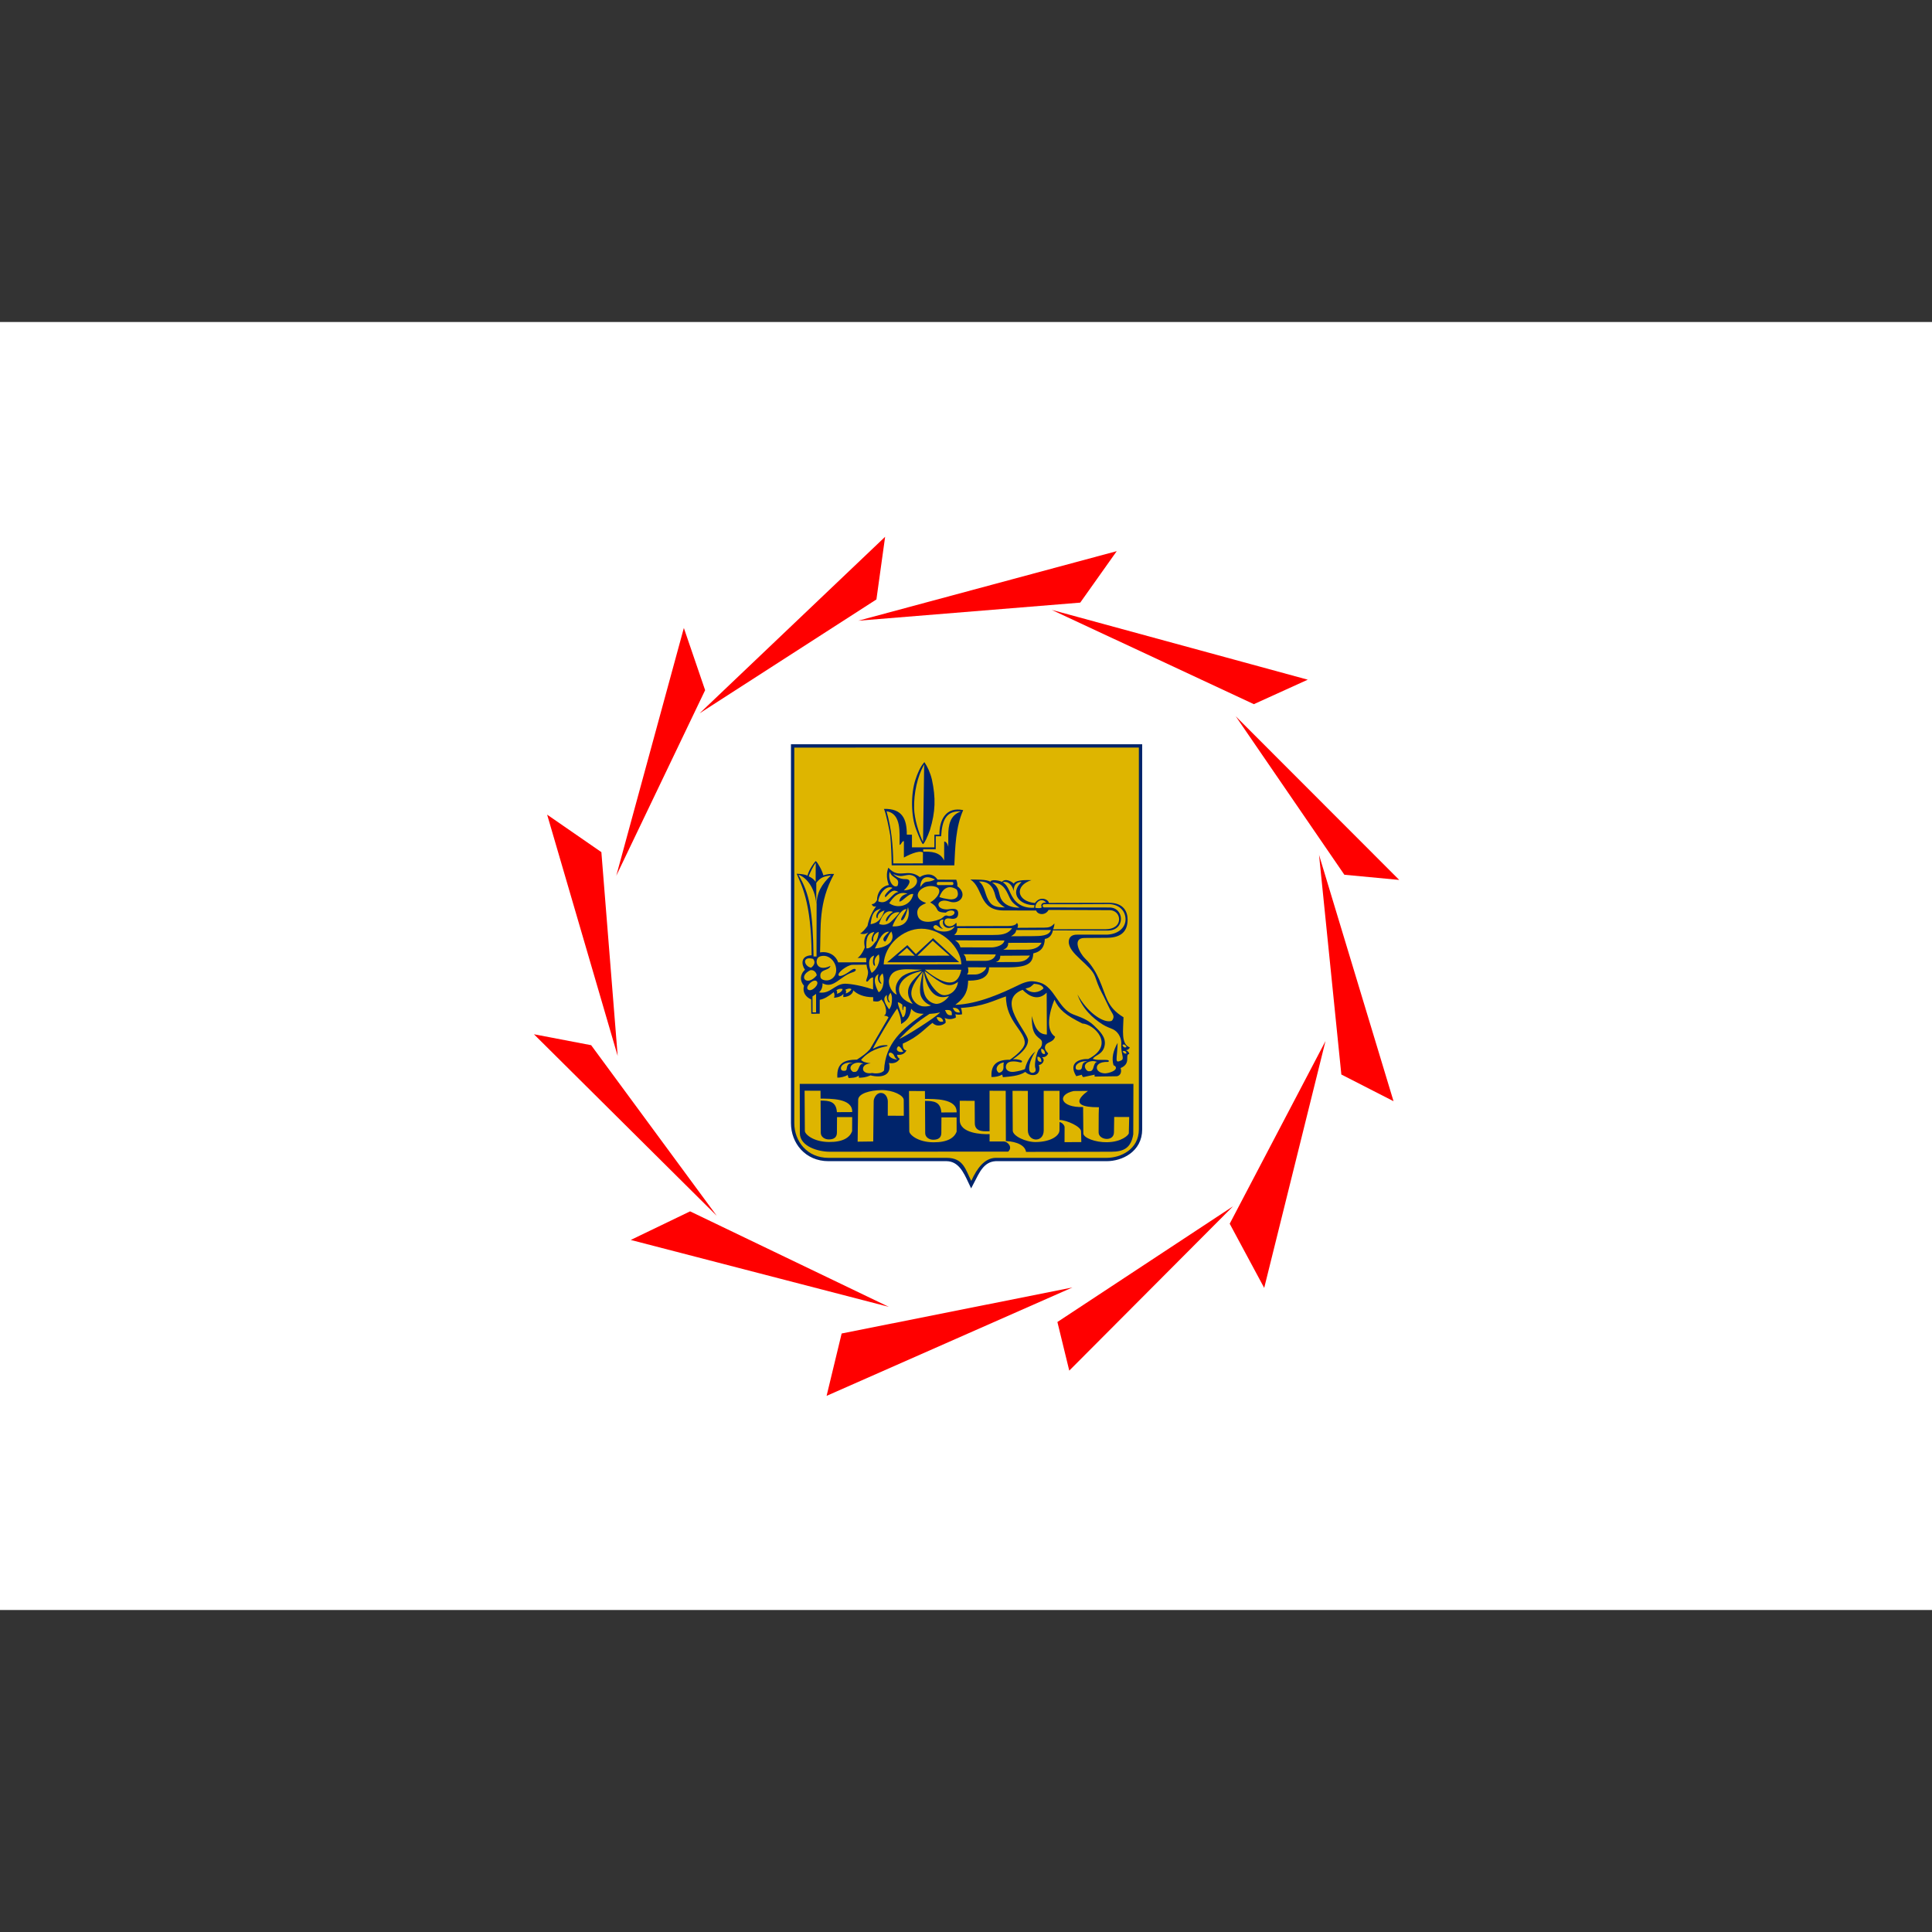 <?xml version='1.0' encoding='utf-8'?>
<ns0:svg xmlns:ns0="http://www.w3.org/2000/svg" id="svg1025" width="640" height="640" clip-rule="evenodd" fill-rule="evenodd" image-rendering="optimizeQuality" shape-rendering="geometricPrecision" text-rendering="geometricPrecision" version="1.1" viewBox="4960.93 -4960.94 29765.63 29765.63" xml:space="preserve">
 <ns0:rect x="4960.93" y="-4960.94" width="29765.63" height="29765.63" fill="#333333" stroke="none"/>
 <ns0:defs id="defs826">
  <ns0:style id="style824" type="text/css">
   
    .str0 {stroke:#00246B;stroke-width:105.83;stroke-miterlimit:22.926}
    .fil1 {fill:none}
    .fil4 {fill:red}
    .fil0 {fill:white}
    .fil3 {fill:#00246B;fill-rule:nonzero}
    .fil2 {fill:#DEB500;fill-rule:nonzero}
   
  </ns0:style>
 </ns0:defs>
 <ns0:g id="Слой_x0020_1" transform="translate(11.47,-6.35)">
  
  <ns0:rect id="rect829" class="fil0" x="-11.47" y="6.35" width="39687.5" height="19843.75" stroke-width=".939" />
  
  
  
  
  
  
  
  
  
  
  
  
  <ns0:g id="g1206" transform="matrix(.97 0 0 .97 543.977 -954.759)"><ns0:g id="_1724468807696" transform="translate(7.98,-77.722)">
   <ns0:g id="g997">
    <ns0:path id="path831" class="fil1 str0" d="m22622.43 13891.67c0 319.52-289.84 452.74-511.11 452.74h-1765.96c-226.92 12.54-307.7 220.13-384.43 366.46-72.25-153.36-165.24-362.6-390.58-366.46h-1878.56c-332.49 0-542.16-257.41-542.16-552.36v-5963.85l5472.8-0.01z" />
    <ns0:g id="g835">
     <ns0:path id="path833" class="fil2" d="m22622.43 7827.6v6064.07c0 319.52-289.84 452.74-511.11 452.74h-1765.96c-169.03 3.86-291.4 158.36-384.43 366.46-91.42-175.35-122.78-366.46-390.58-366.46h-1878.56c-332.49 0-542.16-257.41-542.16-552.36v-5963.85zm0 0.59v-0.59z" />
    </ns0:g>
    <ns0:path id="path837" class="fil3" d="m21919.44 13053.57 355.14-5.08c65.5-14.05 75.96-81.64 57.28-129.92 177.71-74.47 59.05-212.36 138.02-224.89-2.42-24.42-25.81-50.52-52.98-59.32 23.27 0.04 57.6-22.47 60.67-44.09-142.29-53.39-102.94-271.54-99.09-478.82-273.83-167.24-268.38-335.83-388.89-605.09-42.63-95.23-113.67-226.01-218.77-325.06-82.05-77.32-220.94-327.98-13.11-329.39l358.79-2.44c236.36-1.61 327.37-113.36 327.07-290.19-0.2-131.98-69.75-266.36-296.34-265.85l-954.5 2.12c-2.93-52.91-135.31-119.82-221.24 1.67-291.18-28.7-327.92-275.7-54.42-364.06-39.67 1.45-249.65-14.42-281.34 57.39-23.71-26.87-128.18-97.02-188.88-29.44-42.14-24.35-171.32-45.28-183.81-1.65-42-40.17-250.37-34.33-317.17-35.9 210.59 131.55 127.44 491.09 529.97 491.69l514.3 0.76c28.15 72.96 151.85 80.25 197.9-9.34l959.04 3.65c113.17-1.99 162.83 77.97 160.99 146.78-2.59 96.89-87.64 156.43-214.29 156.53l-832.88 0.66c5.47-22.09 22.34-54.03 20.14-93.01-49.29 55.17-84.99 66.75-161.09 66.81-148.9 0.12-277.73 2.12-426.23 2.72 10.5-27.23 15.37-51.07-8.11-79.19-22.28 56.48-134.33 50.2-187.54 50.4l-771.29 2.9c2.94-23.06 2.25-38.68-5.79-55.48-68.82 86.41-157.59 63.08-179.94 14.69-16.91-36.58-3.63-97.2 80.84-80.72 99.93 19.51 124.52-23.68 129.93-64.93 16.74-127.73-128.5-80.26-174.72-79.98-210.64 1.27-165.89-194.6 36.76-124.72 167.51 57.76 300.71-114.9 125.11-243.82 5.83-40.24-5.48-71.25-16.46-102.93l-297.56-1.2c-92.44-140.41-248.18-65.93-280.06-40.02-203.4-153.47-329.35 44.39-500.64-149.9-58.27 141.16 9.56 274.85 7.39 275.24-136.71 24.77-188.19 144.83-187.83 239.42-21.62 38.82-45 62.24-85.27 65.36 12.4 27.42 30.48 45.16 71.4 33.42-52.46 65.91-118.07 197.77-137.53 311.45-34.54 49.33-79.45 101.59-118.67 121.38 41.67 10.62 75.6 15.09 132.63-17.92-71.28 79.02-74.19 140.21-57.04 236.29-26.47 74.59-77.04 146.96-115.36 169.34l139.01-0.92c-1.34 23.03-1.44 46.07 0.1 69.11l-446.52 1.61c-31.01-97.51-136.86-182.43-287.78-158.24 14.6-405.89-28.39-790.23 223.05-1245.97-63.07-4.97-119.08 5.42-170.55 22.25-17.53-76.21-90.3-204.67-119.46-226.74-5.46-4.14-107.17 124.77-133.17 230.16-49.55-21.54-101.23-24.89-170.28-29.21 67.26 172.9 231.44 426.73 236.57 1295.32-177.19 3.96-164.02 149.48-105.97 228.94-85.38 82.35-80.16 180.03-15.31 254.43-27.58 97.09 24.26 180.24 113.99 217.41l1.67 227.98c44.21-0.43 89-0.84 133.78-1.29l0.47-220.95c65.12-8.78 144.81-57.14 221.76-120.3 10.75 20.11 20.84 55.83 3.87 88.18 16.69-0.15 112.53-8.42 150.25-61.86l-2.25 50.74c42.76 2.09 150.51-24.19 158.33-106.52 63.45 61.16 167.89 110.71 317 108.36l0.03 64.22c57.91 6.31 87.59 13.87 131.67-28.24 80.84 94.41 94.19 237.89 42.21 253.97-0.71 10.78 43.62-2.31 69.75 31.39l-294.13 504.17c-60.29 68.82-114.89 105.42-206.59 166.08-188.01 2.87-326.54 44.93-312.14 286.51 37.17 2.73 121.39-13.89 162.87-42.32 3.68 10.85 11.99 37.27 16.26 48.1 32.53-1.33 115.01 0.09 159.42-37.81l5.35 34.12c61.95-2.54 106.07-4.89 183.09-38.12 176.65 45.76 344.34-0.36 292.58-196.94 64.4 12.92 134.82-2.2 171.27-66.76-24.94-11.45-43.15-41.24-39.27-63.48 75.81 9.23 125.2-23.45 145.84-70.69-27.55 0.63-64.14-23.39-57.28-106.57 252.17-109.62 356.22-247.41 470.88-329.47 74.72 78.64 181.48 30.08 210.01-3.62-2.42-26.36-1.17-52.89-19.56-74.04 56.9 22.69 104.36 27.68 179.35-4.77 0.33-23.37 2.99-21.82-5.96-55.89 20.54 7.27 53.83 12.28 105.51 2.64-0.25-44.76-8.85-86.65-19.09-101.68 357.53-20.45 529.39-121.61 717.15-183.08-4.92 398.68 322.78 562.58 296.28 752.67-11.33 81.21-147.5 194.67-234.74 253.52-245.68-3.03-299.34 114.47-292.89 273.42 58.02 4.6 125.4-11.52 171.59-37.54l10.89 41.3c113.15-11.57 252.58-16.26 356.2-84.26 83.18 83.43 264.41 75.65 215.25-109.19 52.78-6.72 111.9-75.39 48.1-125.58 35.56 6.47 80.62-10.42 99.53-59.15-31-32.77-60.12-66.71-49.45-110.32 19.82-81.01 127.08-51.74 159.27-155.14-158.43-103.29-90.26-392.7-10.59-587.29 75.45 161.23 176.73 244.49 442.75 377.9 184.18 7.61 533.46 340.07 95.4 564.16-130.25-4.76-327.16 51.4-191.64 272.92l91.31-23.14c-4.03 10.76 5.64 26.53 19.84 37.93l180.68-38.99z" />
    <ns0:path id="path839" class="fil2" d="m22134.69 12820.24c2.31 0.06 10.33-6.62 10.81-9.24 4.13-23.07-22.88-24.4-135.9-22.69-52.42 0.8-81.66-3.36-118.12-15.67 30.29-62.92 167.12-65.69 189.23-224.52 17.05-122.49-74.5-213.04-175.59-309.31-100.33-95.54-227.86-134.67-325.62-172.66-238.26-92.61-294.57-434.92-526.95-504.79-72.21-21.71-131.83-24.92-164.48-20.27-50.44 7.17-104.86 24.42-160.72 51.68-264.75 129.17-652.68 308.76-1021.1 321.8 171.45-128.22 199.11-235.38 204.83-384.72 77.58-0.72 330.6 5.6 332.71-211.52l290.65 0.34c334.06 0.39 402.75-69.64 411.27-221.52 136.61-31.54 178.19-114.36 183.13-229.63 75.9-9.25 115.94-71.83 128.14-136.11l868.81 3.37c287.36 1.12 267.92-366.27 30.97-366.58l-1045.49-1.34c-19.7-11.07-25.64-33.11-2-50.35 72.87-3.35 76.05 3.89 1040.76-2.8 180.85 8.57 261.98 124.74 261.06 245.98-0.87 114.17-97.29 226.43-285.29 239.09l-485.6 0.57c-77.05-0.68-128.55 34.23-131.26 109.6-7.02 194.63 348.11 363.9 418.06 556.27 22.94 63.06 53.41 160.22 104.38 252.98 47.1 85.71 90.22 186.36 131.16 265.38 37.92 73.18 81.07 104 42.22 168.18-10.81 17.86-21.53 21.73-51.55 23.46-119.35 6.86-352.08-143.19-506.36-426.75 78.09 227 240.33 374.78 396.8 475.26 62.64 40.22 120.07 57.3 161.32 76.11 114.39 52.18 141.07 176.27 138.29 221.04-10.54 169.42 49 236.56 9.76 269.67-7.21 6.07-31.93 16.73-48.12 20.93-35.05 9.07-39.6-9.09-35.11-71.4 2.47-34.54 11.87-115.67 15.06-221.7-70.96 125.24-98.68 244.08-64.4 356.54 13.7 2.13 33.63 15.85 37.13 34.48 9.87 52.64-105.65 87.53-159.16 92.06-63.31 5.35-133.9-25.91-142.67-76.36-8.58-49.35 28.47-108.63 178.94-104.86z" />
    <ns0:path id="path841" class="fil2" d="m21883.26 12807.9c21.2-1.51 52.12 3.55 81.68 13.2-22.78-0.02-43.19 8.96-65.25 92.58-6.66 25.27-22.25 51.59-46.94 53.82-11.85 1.07-32.9 2.79-40.11-0.69-23.34-11.26-46.43-44.24-48.04-71.2-2.54-42.56 41.12-82.21 118.66-87.71z" />
    <ns0:path id="path843" class="fil2" d="m21803.7 12813.95c-135.2 15.38-36.75 137.57-140.38 133.82-41.17-1.48-47-20.63-44.57-46.73 5.91-63.67 116.53-103.64 184.95-87.09z" />
    <ns0:path id="path845" class="fil2" d="m20736.28 12791.05c-49.57-13.01-69.73-14.58-115.69-12.04 179.17-122.16 240.82-217.77 241.8-299.89 1.54-130.61-524.62-634.29-86.77-803.95 92.86 94.13 239.74 187.89 382.62 45.53l2.97 664.74c-146.17-2.16-197.89-129.21-238.76-294.23-1.76 231.07 33.98 293.09 133.3 367.23 27.31 20.39 29.34 43.69 28.36 68.8-1.13 28.99-9.94 60.39-48.01 92.45-30.56 25.73-81.62 230.61-57.39 299.57 6.91 19.69 5.58 47.49-2.44 55.04-23.69 23.95-55.93 25.9-77.88 7.18-38.75-33.02-17.47-178.39 79.8-326.69-103.11 82.89-148.6 207.02-164.26 278.12-13.39 11.85-113.63 38.58-175.95 45.22-90.17 9.61-130.24-36.05-128.29-79.11 4.79-105.22 142.26-92.26 210.81-74.95 26.76 6.76 41.31 8.01 45.9-7.44 4.39-14.77-17.22-22.19-30.12-25.58z" />
    <ns0:path id="path847" class="fil2" d="m20399.69 12994.27c-86.99-64.13-2.54-161.16 79.11-164.28-5.69 12.43-7.43 29.16-6.61 46.7 2.25 47.89 0.94 101.63-72.5 117.58z" />
    <ns0:path id="path849" class="fil2" d="m18575.52 12955.59c19.59-437.49 297.12-664.27 630.58-899.87-86.17 2.27-149.59-16.23-199.71-79.53-18.04 117.57-54.4 182.53-160.44 242.89 0.69-92.45-28.94-170.54-61.3-247.78-59.47 69.38-348.51 555.83-387.2 640.82 65.82-25.57 101.4-62.12 223.44-57.2 19.65 0.79 8.81 14.26-3.57 16.8-93.37 19.22-269.29 55.55-407.44 216.43 28.57 30.42 66.46 45.07 153.09 54.27-105.42 13.46-121.81 56.98-121.77 91.31 0.04 49.37 66.91 78.86 144.02 63.14 27.34 7.27 147.99 18.95 190.3-41.28z" />
    <ns0:path id="path851" class="fil2" d="m18245.93 12850.9c-82.71-7.56-59.19 126.82-134.98 129.18-10.21 0.31-17.49 0.02-27.85-0.58-116.03-78.06 35.6-192.34 162.83-128.6z" />
    <ns0:path id="path853" class="fil2" d="m18088.43 12836.6c-137.62-24.84-204.8 46.04-198.28 90.47 2.72 18.46 13.3 32.93 36.19 34.35 6.67 0.41 13.76 0.45 20.92 0.42 41.65-0.89 33.2-40.97 39.58-60.99 13.88-43.54 31.28-63.36 101.59-64.25z" />
    <ns0:path id="path855" class="fil2" d="m21012.85 12738.23c22.01-2.66 64.7 15.36 61 83.08-46.59 0.94-68.94-25.79-61-83.08z" />
    <ns0:path id="path857" class="fil2" d="m18715.43 12691.99c29.07 25.98 16.5 53.57 69.9 92.38-191.97-23.52-145.85-160.22-69.9-92.38z" />
    <ns0:path id="path859" class="fil2" d="m22366.02 12649.73c34.14-9.22 54.28 3.87 61.3 35.38-20.45 10.32-47.86 2.53-61.3-35.38z" />
    <ns0:path id="path861" class="fil2" d="m21072.49 12612.15c27.89-2.43 64.39 37.93 58.66 83-57.69 9.24-65.11-55.34-58.66-83z" />
    <ns0:path id="path863" class="fil2" d="m18881.1 12657.21c-54.31 19.78-114.14-9.31-101.09-50.29 29.05-91.15 82.77 31.35 101.09 50.29z" />
    <ns0:path id="path865" class="fil2" d="m22361.88 12549.69c29.46-15.24 48.84 1.5 65.36 31.64-24.34 22.33-55.79 4.97-65.36-31.64z" />
    <ns0:path id="path867" class="fil2" d="m18817.07 12454.08c161.03-163.85 282.7-269.57 480.62-396.02 56.2-4.12 98.84-7.49 167.76-24.43-56.58 73.57-599.45 413.79-648.38 420.45z" />
    <ns0:path id="path869" class="fil2" d="m19409.61 12112.79c42.54-14.56 104.88 15.18 104.32 67.2-49.56 11.11-81.08-3.12-104.32-67.2z" />
    <ns0:path id="path871" class="fil2" d="m18793.63 11873.6c25.86 1.71 45.21 18.51 71.46 36.87 1.21 28.1 2.41 56.23 3.62 84.34l11.48-0.26c-2.27-24.07 3.18-36.83 10.18-57.66 19.65 4.73 19.65 4.73 31.3 12.51 4.1 28.62-2.14 160.86-53.81 162.02-0.65-28.97-67.38-161.81-74.23-237.82z" />
    <ns0:path id="path873" class="fil2" d="m19543.14 11996.91c64.05-4.14 101 0.37 107.68 39.89 2.67 15.74 0.45 25.13 0.69 41.83-63.96 4.56-76.71-12.03-108.37-81.72z" />
    <ns0:path id="path875" class="fil2" d="m19667.12 11960.72c35.1 0.38 95.2-0.54 113.64 75.55-75.3 3.27-92.12-25.83-113.64-75.55z" />
    <ns0:polygon id="polygon877" class="fil2" points="17495.64 12033.41 17439.94 12033.44 17438.9 11780.09 17495.8 11740.06" />
    <ns0:path id="path879" class="fil2" d="m18656.46 11986.9c-65.99-96.04-114.35-174.98-36.83-229.62-6.46 128.35 67.92 140.81 39.44 100.82-17.08-23.98-34.14-73.44 20.01-135.53 13.89 26.64 22.58 58.03 22.04 95.21-1.06 73.63-6.38 114.04-44.66 169.12z" />
    <ns0:path id="path881" class="fil2" d="m19008.99 11747.96c-9.9-135.55 111.2-269.06 183.9-365.64-22.59 110.94-66.66 274.18-36.43 378.85 17.09 59.16 77.43 136.67 165.51 161.99-42.3 15.52-84.59 18.36-123 15.52-97.76-7.21-183.13-96.83-189.98-190.72z" />
    <ns0:path id="path883" class="fil2" d="m19177.04 11377.85c-96.98 115.01-344.95 262.86-146.47 521.74-324.95-104.96-293.19-437.59 146.47-521.74z" />
    <ns0:path id="path885" class="fil2" d="m19202.15 11382.9c40.33 185.02 122.51 484.51 404.79 390.94-41.44 65.46-139.14 135.86-215.86 123.41-89.16-14.49-148.64-81.39-172.48-151.07-40.18-117.4-21.85-266.24-16.45-363.28z" />
    <ns0:path id="path887" class="fil2" d="m19221.25 11377.19c283.61 216.5 381.27 280.54 528.77 171.98-11.62 110.55-97.25 210.78-218.46 212.04-137.22 1.44-296.72-285.95-310.31-384.02z" />
    <ns0:path id="path889" class="fil2" d="m20821.64 11655.44c95.07-24.91 75.16-24.54 135.71-75.34 50.78 4.09 134.66 14.28 150.73 73.23-63.53 64.07-192.03 94.58-286.44 2.11z" />
    <ns0:path id="path891" class="fil2" d="m18654.46 11517.3c47.09-219.1 302.59-160.77 521.04-161.46-91.83 22.57-253.63 44.34-333.94 126.84-69.38 71.26-104.95 164.11-64.65 267.97-71.29-19.69-139.96-151.86-122.45-233.35z" />
    <ns0:path id="path893" class="fil2" d="m17818.3 11681.55c33.29-21.88 64.52-27.62 98.2-19.35-4.03 39.59-54.58 68.25-91.49 76.58 3.82-11.27 13.5-29.92-6.71-57.23z" />
    <ns0:path id="path895" class="fil2" d="m17960.96 11673.48c23.82-11.48 71.14-27.76 95.32-8.69-1.11 20.14-55.54 64.37-91.01 67.46 13.48-26.58 6.79-45.68-4.31-58.77z" />
    <ns0:path id="path897" class="fil2" d="m18490.64 11714.28c-14.93-20.16-130.99-228.81-2.83-288.11-40.63 136.32 63.61 173.25 41.99 141.8-44.08-64.14-26.79-112.4 22.04-152.68 32.5 74.76 24.62 254.44-61.2 298.99z" />
    <ns0:path id="path899" class="fil2" d="m17541.32 11716.64c40.04-31.63 60.54-89.93 56.41-145.23 181.35 96.09 271.79-112.53 486.19-176.76 75.35-22.57 39.81-84.28-30.58-30.34-118.36 90.7-182.65 102.18-197.17 85.08-35.83-42.22 136.95-168.78 216.41-171.17l224.4-2.3c9.74 101.98 50.14 89.07-1.75 236.96-8.19 23.34-2.87 28.1 4.29 31.33 27.3 12.33 38.38-59.61 101.56-66.15l-0.21 191.95c-249.81-82.23-415.15-93.1-455.81-90.66-158.61 9.5-226.39 168.66-403.74 137.29z" />
    <ns0:path id="path901" class="fil2" d="m17365.85 11670.43c-50.43-45.32 88.92-178.45 139.11-131.66 52.22 48.71-82.81 182.25-139.11 131.66z" />
    <ns0:path id="path903" class="fil2" d="m19224.31 11355.13 577.93 1.62c-33.48 172.4-121.29 214.26-216.8 200.33-155.84-22.76-360.83-199.87-361.13-201.95z" />
    <ns0:path id="path905" class="fil2" d="m17724.21 11295.86c-237.96 112.6-264.43-118.25-167.59-150.15 216.99-71.51 361.29 269.64 169.65 365.79-61.6 30.9-152.47 10.32-160.67-35.8-24.5-137.84 134.57-94.46 158.61-179.84z" />
    <ns0:path id="path907" class="fil2" d="m17506.5 11445.04c-156.66 191.04-308.32 18.67-101.13-81.41 53.7-8.06 94.67 33.21 101.13 81.41z" />
    <ns0:path id="path909" class="fil2" d="m19892.41 11431.95c24.83-24.1 26.47-62.11 14.7-114.5l291.26 1.22c-6.53 53.16-97.48 113.59-173.43 113.48z" />
    <ns0:path id="path911" class="fil2" d="m18378.79 11406.77c-44.81-81.3-76.03-242.28 38.94-275.17-43.22 122.36-1.29 170.79 13.38 161.6 0.99-5.69 0.38-12.08-1.09-19.06-7.77-37.02-23.82-98.34 61.49-162.05 37.88 124.3-43.51 252.2-112.72 294.68z" />
    <ns0:path id="path913" class="fil2" d="m17448.08 11183.94c35.83 42.42 29.91 95.07-31.33 140.27-115.23-20.94-151.54-190.17 31.33-140.27z" />
    <ns0:path id="path915" class="fil2" d="m18569.68 11272.36c9.11-305.3 303.01-566.9 597.65-567.42 327.57-0.56 624.79 294.91 636.05 565z" />
    <ns0:path id="path917" class="fil2" d="m20350.02 11234.9c34.49-12.7 72.02-29.7 71.09-100.44l470.21-3.05c-56.39 96.57-150.14 102.87-248.01 103.02z" />
    <ns0:path id="path919" class="fil2" d="m20184.26 11215.49-302.84 0.09c-7.8-57.1-16.1-79.97-44.59-105.29l513.19 3.1c-16.71 64.23-81.05 101.74-165.76 102.1z" />
    <ns0:polygon id="polygon921" class="fil3" points="19767.54 11236.36 18625.14 11238.8 18944.67 10965.75 19080.57 11108.63 19353.25 10855.35" />
    <ns0:polygon id="polygon923" class="fil2" points="19104.83 11133.73 19348.06 10895.84 19616.67 11132.89" />
    <ns0:polygon id="polygon925" class="fil2" points="18795.39 11132.6 18938.09 11008.76 19062.13 11133.42" />
    <ns0:path id="path927" class="fil2" d="m17455.44 11146.25c-11.19-720.74-62.89-1003.33-241.8-1297.97 100.94 24.63 265.19 179.3 285.2 467.89l0.24-339.89c74.89-93.01 118.58-100.29 234.17-119.04-147.63 140.95-228.88 272.98-229.19 470.51l-1.27 818.66z" />
    <ns0:path id="path929" class="fil2" d="m20468.12 11038.7c42.67-18.27 80.84-42.3 79.34-109.09l529.59-1.73c-41.81 83.54-140.53 108.34-223.99 110.06z" />
    <ns0:path id="path931" class="fil2" d="m20279.21 11002.16-491.14-1.16c-14.92-56.03-42.78-85.97-86.33-111.69l785.09 3.2c-13.8 79.24-138.55 109.81-207.62 109.65z" />
    <ns0:path id="path933" class="fil2" d="m18428.67 11018.46c35.12-50.06 93.8-268.27 223.3-266.17 20.81 0.33-145.73 109.05-65.9 156.24 23.15 13.68 44.61-93.03 104.82-159.87 86.82 190.33-135.34 265.11-262.22 269.8z" />
    <ns0:path id="path935" class="fil2" d="m18295.37 11017.2c-9.27-154.66 13.65-243.05 125.8-260.73-68.26 114.65-39.24 153.32-23.78 154.65 5.25 0.45 8.67-8.73 6.24-25.96-7.53-53.41 22.84-109.46 87.44-129.32-4.2 61.45-28.55 140.6-50.63 155.24-13.92 9.22-64.17 111.02-145.07 106.12z" />
    <ns0:path id="path937" class="fil2" d="m20592.3 10824.78c39.13-24.89 78.05-49.02 81.67-98.61l550.87-0.78c-23.39 93.07-164.98 96.97-281.16 97.57z" />
    <ns0:path id="path939" class="fil2" d="m20299.75 10804.46-610.5 1c42.3-34.4 52.47-74.6 50.49-109.39l868.99 0.75c-73.56 106.35-190.43 107.09-308.98 107.64z" />
    <ns0:path id="path941" class="fil2" d="m19370.79 10657.38c10.45-9.12 22.8-11.18 35.12-7.45 32.45 9.83 59.63 58.9 106.4 55.57-76.67-46.73-77.31-155.14 6.43-143.87-33.83 86.23 31.76 129.83 76.31 131.51 26.58 1.01 59.3-7.01 103.04-27.37-77.71 157.22-404.87 59.33-327.3-8.39z" />
    <ns0:path id="path943" class="fil2" d="m18496.57 10629.7c31.55-99.06 93.36-237.74 220.39-192.7-6.14 2.64-52.59 33.88-79.46 66.69-28.1 34.32-40.63 71.44-28.35 83.23 24.46 23.46 51.27-161.81 213.02-143.1-37.5 56.31-131.39 148.06-154.14 163.97-48.76 34.1-109.05 46.07-171.46 21.91z" />
    <ns0:path id="path945" class="fil2" d="m18709.86 10667.54c-1.75-23.26 127.55-287.7 224.35-273.25-45.74 79.05-114.17 173.26-77.98 177.15 16.17 1.75 57.65-27.72 99.07-206.59 6.65 0.4 83.44 320.68-245.44 302.69z" />
    <ns0:path id="path947" class="fil2" d="m18361.61 10633.43c21.95-188.92 68.27-219.4 164.48-247.28-127.45 117.35-51.43 173.52-52.31 146.36-1.32-41.09 17.51-91.02 108.98-118.13-53.74 154.62-122.65 203.32-221.15 219.05z" />
    <ns0:path id="path949" class="fil2" d="m19110.24 10498.37c-44.36-156.93 124.92-186.66 133.17-202.01-284.17-95-54.77-321.73 147.85-258.39 135.88 42.48 18.49 196.74-83.88 249.54 171.09 93.25 46.83 155.3 248.05 162.21 60.45-51.59 150.43-41.03 137.84 8.62-9.54 37.65-79.38 55.9-112.9 39.52-9.32-4.55-33.86-2.45-44.4 5.19-16.22 11.76-39.85 37.77-70.74 49.99-173.74 68.74-323.77 55.77-354.99-54.67z" />
    <ns0:path id="path951" class="fil2" d="m20977.22 10370.17c2.03-89.08 98.04-167.95 174.57-78.75-39.28-5.87-98.21 10.69-73.82 68.72 9.96 23.7-83.64 21.55-100.75 10.03z" />
    <ns0:path id="path953" class="fil2" d="m20291.52 9970.52c129.1 3.46 191.14 56.15 251.6 184.34 42.31 89.73 51.34 134.29 184.21 215.92-186.64 1.56-284.82-86.6-310.48-182.54-22.71-84.9-26.51-152.27-125.33-217.72z" />
    <ns0:path id="path955" class="fil2" d="m20459.05 9966.3c86.86-25.5 155.59 48.14 175.63 140.49-3.18-108.94 59.11-145.71 125.52-143.83-202.2 185.4-20.15 375.14 205.54 367.2-3.21 14.01-6.35 27.75-6.57 41.51-106.6 6-208.27-17.17-286.56-95.28-107.38-107.14-105.92-247.97-213.56-310.09z" />
    <ns0:path id="path957" class="fil2" d="m20082.32 9954.58c145.07-6.39 224.89 70.93 260.68 228.31 17.35 76.33 80.79 143.09 151.51 183.81-111.04-0.29-187.33-14.31-235.18-75.75-90.98-116.82-70.49-257.78-177.01-336.37z" />
    <ns0:path id="path959" class="fil2" d="m18656.46 10298.09c13.33-3.66 108.35-212.52 291.36-148.78-93.92 16.11-128.21 83.68-130.13 122.45 38.99 18.64 147.96-138.68 221.99-116.9-44.14 206.9-271.97 232.49-383.22 143.23z" />
    <ns0:path id="path961" class="fil2" d="m19728.91 10082.28c-141.54-94.12-236.88 9.07-274.77 119.91 44.84 17.81 97.85 26.49 151.03 34.73 107.09 16.6 179.8-43.5 123.74-154.64z" />
    <ns0:path id="path963" class="fil2" d="m18483.15 10270.56c7.59-109.9 127.71-268.6 226.3-213.41-47.52 29.25-93.57 73.68-116.34 112.25-8.42 14.26-0.4 31.29 3.97 36.66 87.89-92.36 121.79-132.84 207.63-84.55-114 13.35-159.58 216.13-321.56 149.05z" />
    <ns0:path id="path965" class="fil2" d="m18888.9 10096.04c72.12-65.04 150.26-181.01 24.1-178.89-57.59 0.97-128-17.78-193.5-81.9 53.33 25.46 98.25 39.15 149.9 30.8 54.51-8.81 94.08-20.88 129.26-14.04 180.45 35.07 103.45 239.16-109.76 244.03z" />
    <ns0:path id="path967" class="fil2" d="m19149.37 10044.22c9.69-150.8 83.09-196.36 235.39-121.93-128.81 71.13-136.96-13.38-235.39 121.93z" />
    <ns0:path id="path969" class="fil2" d="m18665.2 9799.81c42.09 122.86 171.14 84.33 124.72 223.91-75.99 48.93-159.48-103.16-124.72-223.91z" />
    <ns0:path id="path971" class="fil2" d="m19433.14 9962.59 220.79-0.13c18.99-0.02 22.57 11.96 22.09 24.68-0.46 11.98-2.91 24.74-22.09 24.78l-220.33 0.48c-13.39 0-19.84-10.96-20.34-22.59-0.56-13.18 6.53-27.24 19.88-27.22z" />
    <ns0:path id="path973" class="fil2" d="m17488.51 9960.34 1.78-300.83c-24.72 20.26-102.29 176.15-111.43 214.28 39.28 16.16 80.19 43.22 109.65 86.55z" />
    <ns0:path id="path975" class="fil3" d="m18696.23 9698.62c-2.08-161.33-8.74-316.3-22.27-472.4-15.65-90.57-64.73-350.54-101.02-424.09 290.03-7.96 364.91 157.78 363.67 408.9l81.79 0.27 0.15 201.04 355.68 0.64 0.49-201.52 79.93-0.01c-2.2-233.76 102.91-447.96 377.66-390.23-119.76 271.52-126.59 584.04-141.06 877.57z" />
    <ns0:path id="path977" class="fil2" d="m18722.14 9668.29c-4.47-294.56-29.66-550.11-107.07-828.58 243.87 36.67 202.5 358.52 206.91 534.2 33.87-8.57 32.23-60.33 68.64-60.14l-0.37 260.72c51.05-28.77 238.04-124 303.07-80.91l-1.09 173.72z" />
    <ns0:path id="path979" class="fil2" d="m19197.13 9481.56 0.01-38.81 198.75 0.11 1.15-206.31 84.99-0.11c15.2-248.51 74.05-407.79 316.06-394.73-176.16 59.07-202.81 219.22-202.71 382.58l0.12 180.09c-17.32-73.72-52.03-85.73-65.15-83.92l-0.46 301.38c-65.65-139.06-212.22-142.68-332.76-140.28z" />
    <ns0:path id="path981" class="fil3" d="m19073.2 8339.6c32.24-98.6 73.74-201.95 142.28-280.84 49.63 72.2 93.06 164.52 120.49 279.13 61.34 289.47 57.11 507.3-31.41 797.9-41.24 118.45-90.44 216.09-109.59 224.75-13.8 6.24-58.66-99.67-108.82-228.97-85.92-221.49-85.87-568.87-12.95-791.97z" />
    <ns0:path id="path983" class="fil2" d="m19212.6 8095.53-18.27 1232c-70.94-148.18-137.31-369.45-141.48-534.25-6.13-242.09 52.51-508.53 159.75-697.75z" />
    <ns0:path id="path985" class="fil3" d="m17238.03 13951.57c-0.54-260.71-1.14-521.43-1.71-782.14h5299.67c-1.18 266.85-1.77 533.7-2.34 800.55-35.92 217.38-149.8 277.18-351.72 277.42-450.61 0.54-901.04 1.12-1350.97 2.16-24.76-147.37-258.75-170.53-320.79-171.27l-2.47-798.62-256.7-1.11 0.34 642.95c-57.96-1.53-233.12 26.89-234.54-125.89l-2.25-356.83-236.96-0.77c1.55 81.9-1.49 230.07 0.52 312.27 4.9 201.31 336.65 222.95 473.97 217.24l-0.72 117.17 234.24-0.14c57.46 7.78 136.47 90.77 61.74 160.69l-2840.29 1.93c-173.2-0.1-468.58-82.25-469.02-295.61z" />
    <ns0:path id="path987" class="fil2" d="m22469.02 13696.03-238.27-0.98-3.66 243.78c-2.34 155.73-244.33 123.01-243.89 2.41 1.18-326.82 0.71-314.1 4.9-400.57-574.79 4.1-175.93-254.62-173.18-259.29-76.12 0.17-152.11 0.89-228.15 1.64-274.05 60.26-209.25 265.21 150.1 254.47l3.7 419.56c0.6 67.62 186.78 142.69 377.61 139.32 229.67-4.06 343.97-113.14 344.73-144.88z" />
    <ns0:path id="path989" class="fil2" d="m21441.9 14094.74 0.98-241.23c0.06-14.18-24.37-64.21-80.85-78.13l-0.5 131.13c-0.33 86.41-135.21 184.17-376.94 187.01-159.05 1.87-364.05-95.76-365.23-181.9l-3.39-631.79 243.08 1.06 0.14 623.4c0.05 191.92 252.37 204.72 252.18 3.27l-0.63-627.61 251.59-0.26-0.33 463.21c118.71 2.26 340.58 106.05 342.31 179.15l4.12 172.46z" />
    <ns0:path id="path991" class="fil2" d="m17317.41 13917.53-4.24-639.96 252.94 1.09 0.8 124.61c144.8 2.73 512.38-10.28 502.31 214.1l-242.69 1.36c-11.84-170.52-120.02-183.88-259.32-183.93 0.84 176.47 1.58 335.2 2.95 512.24 0.5 64.06 62.14 105.53 129.73 104.96 76.24-0.64 126.16-30.71 126.67-107.53l1.68-247.17 240.73 0.2-1.14 224.34c-36.79 98.58-142.33 172.42-366.5 170.69-250.52-1.93-383.04-122.56-383.92-175z" />
    <ns0:path id="path993" class="fil2" d="m18155.7 14087.62 247.53-3.31 7.48-640.96c0.49-42.06 38.71-129.76 112.46-129.66 89.76 0.12 112.11 96.9 111.99 134.98l-0.75 226.31 254.64 1.39-1.1-250.6c-0.33-74.83-174.33-160.09-355.91-157.23-180.82 2.85-361.67 53.84-367.69 150.5z" />
    <ns0:path id="path995" class="fil2" d="m18975.92 13922.35-4.24-639.95 252.93 1.09 0.81 124.6c144.8 2.73 512.38-10.28 502.32 214.1l-242.7 1.37c-11.84-170.53-120.02-183.88-259.32-183.94 0.83 176.48 1.58 335.21 2.95 512.25 0.5 64.05 62.13 105.52 129.72 104.96 76.26-0.63 126.16-30.72 126.69-107.53l1.67-247.18 240.74 0.2 0.56 225.14c-36.79 98.58-144.03 171.62-368.2 169.89-250.54-1.93-383.05-122.56-383.93-175z" />
   </ns0:g>
  </ns0:g><ns0:g id="g1430"><ns0:polygon id="polygon1000" class="fil4" points="18173.76 5735.27 22279.03 4630.44 21699.32 5447.96" /><ns0:polygon id="polygon1002" class="fil4" points="15653.06 7206.69 18600.29 4402.44 18461.95 5397.47" /><ns0:polygon id="polygon1004" class="fil4" points="14329.95 9786.2 15403.46 5850.54 15741.35 6838.8" /><ns0:polygon id="polygon1006" class="fil4" points="14352.52 12648.53 13231.95 8815.54 14093.45 9411" /><ns0:polygon id="polygon1008" class="fil4" points="15926.49 15188.05 13022.3 12303.69 13931.08 12477.42" /><ns0:polygon id="polygon1010" class="fil4" points="18658.82 16633.38 15502.45 15116.52 14560.08 15570.8" /><ns0:polygon id="polygon1012" class="fil4" points="21574.24 16325.77 17909.7 17056.65 17670.66 18047.04" /><ns0:polygon id="polygon1014" class="fil4" points="21524.96 17646.25 24127.18 15035.42 21336.61 16873.99" /><ns0:polygon id="polygon1016" class="fil4" points="24621.2 16332.24 25594.97 12411.32 24073.26 15312.98" /><ns0:polygon id="polygon1018" class="fil4" points="26675.35 13367.01 25492.33 9455.63 25846.54 12943.08" /><ns0:polygon id="polygon1020" class="fil4" points="26765.72 9852.42 24168.83 7252.91 25894.49 9770.23" /><ns0:polygon id="polygon1022" class="fil4" points="25313.09 6671.95 21246.72 5563.36 24456.76 7060.86" /></ns0:g></ns0:g>
 </ns0:g>
</ns0:svg>
